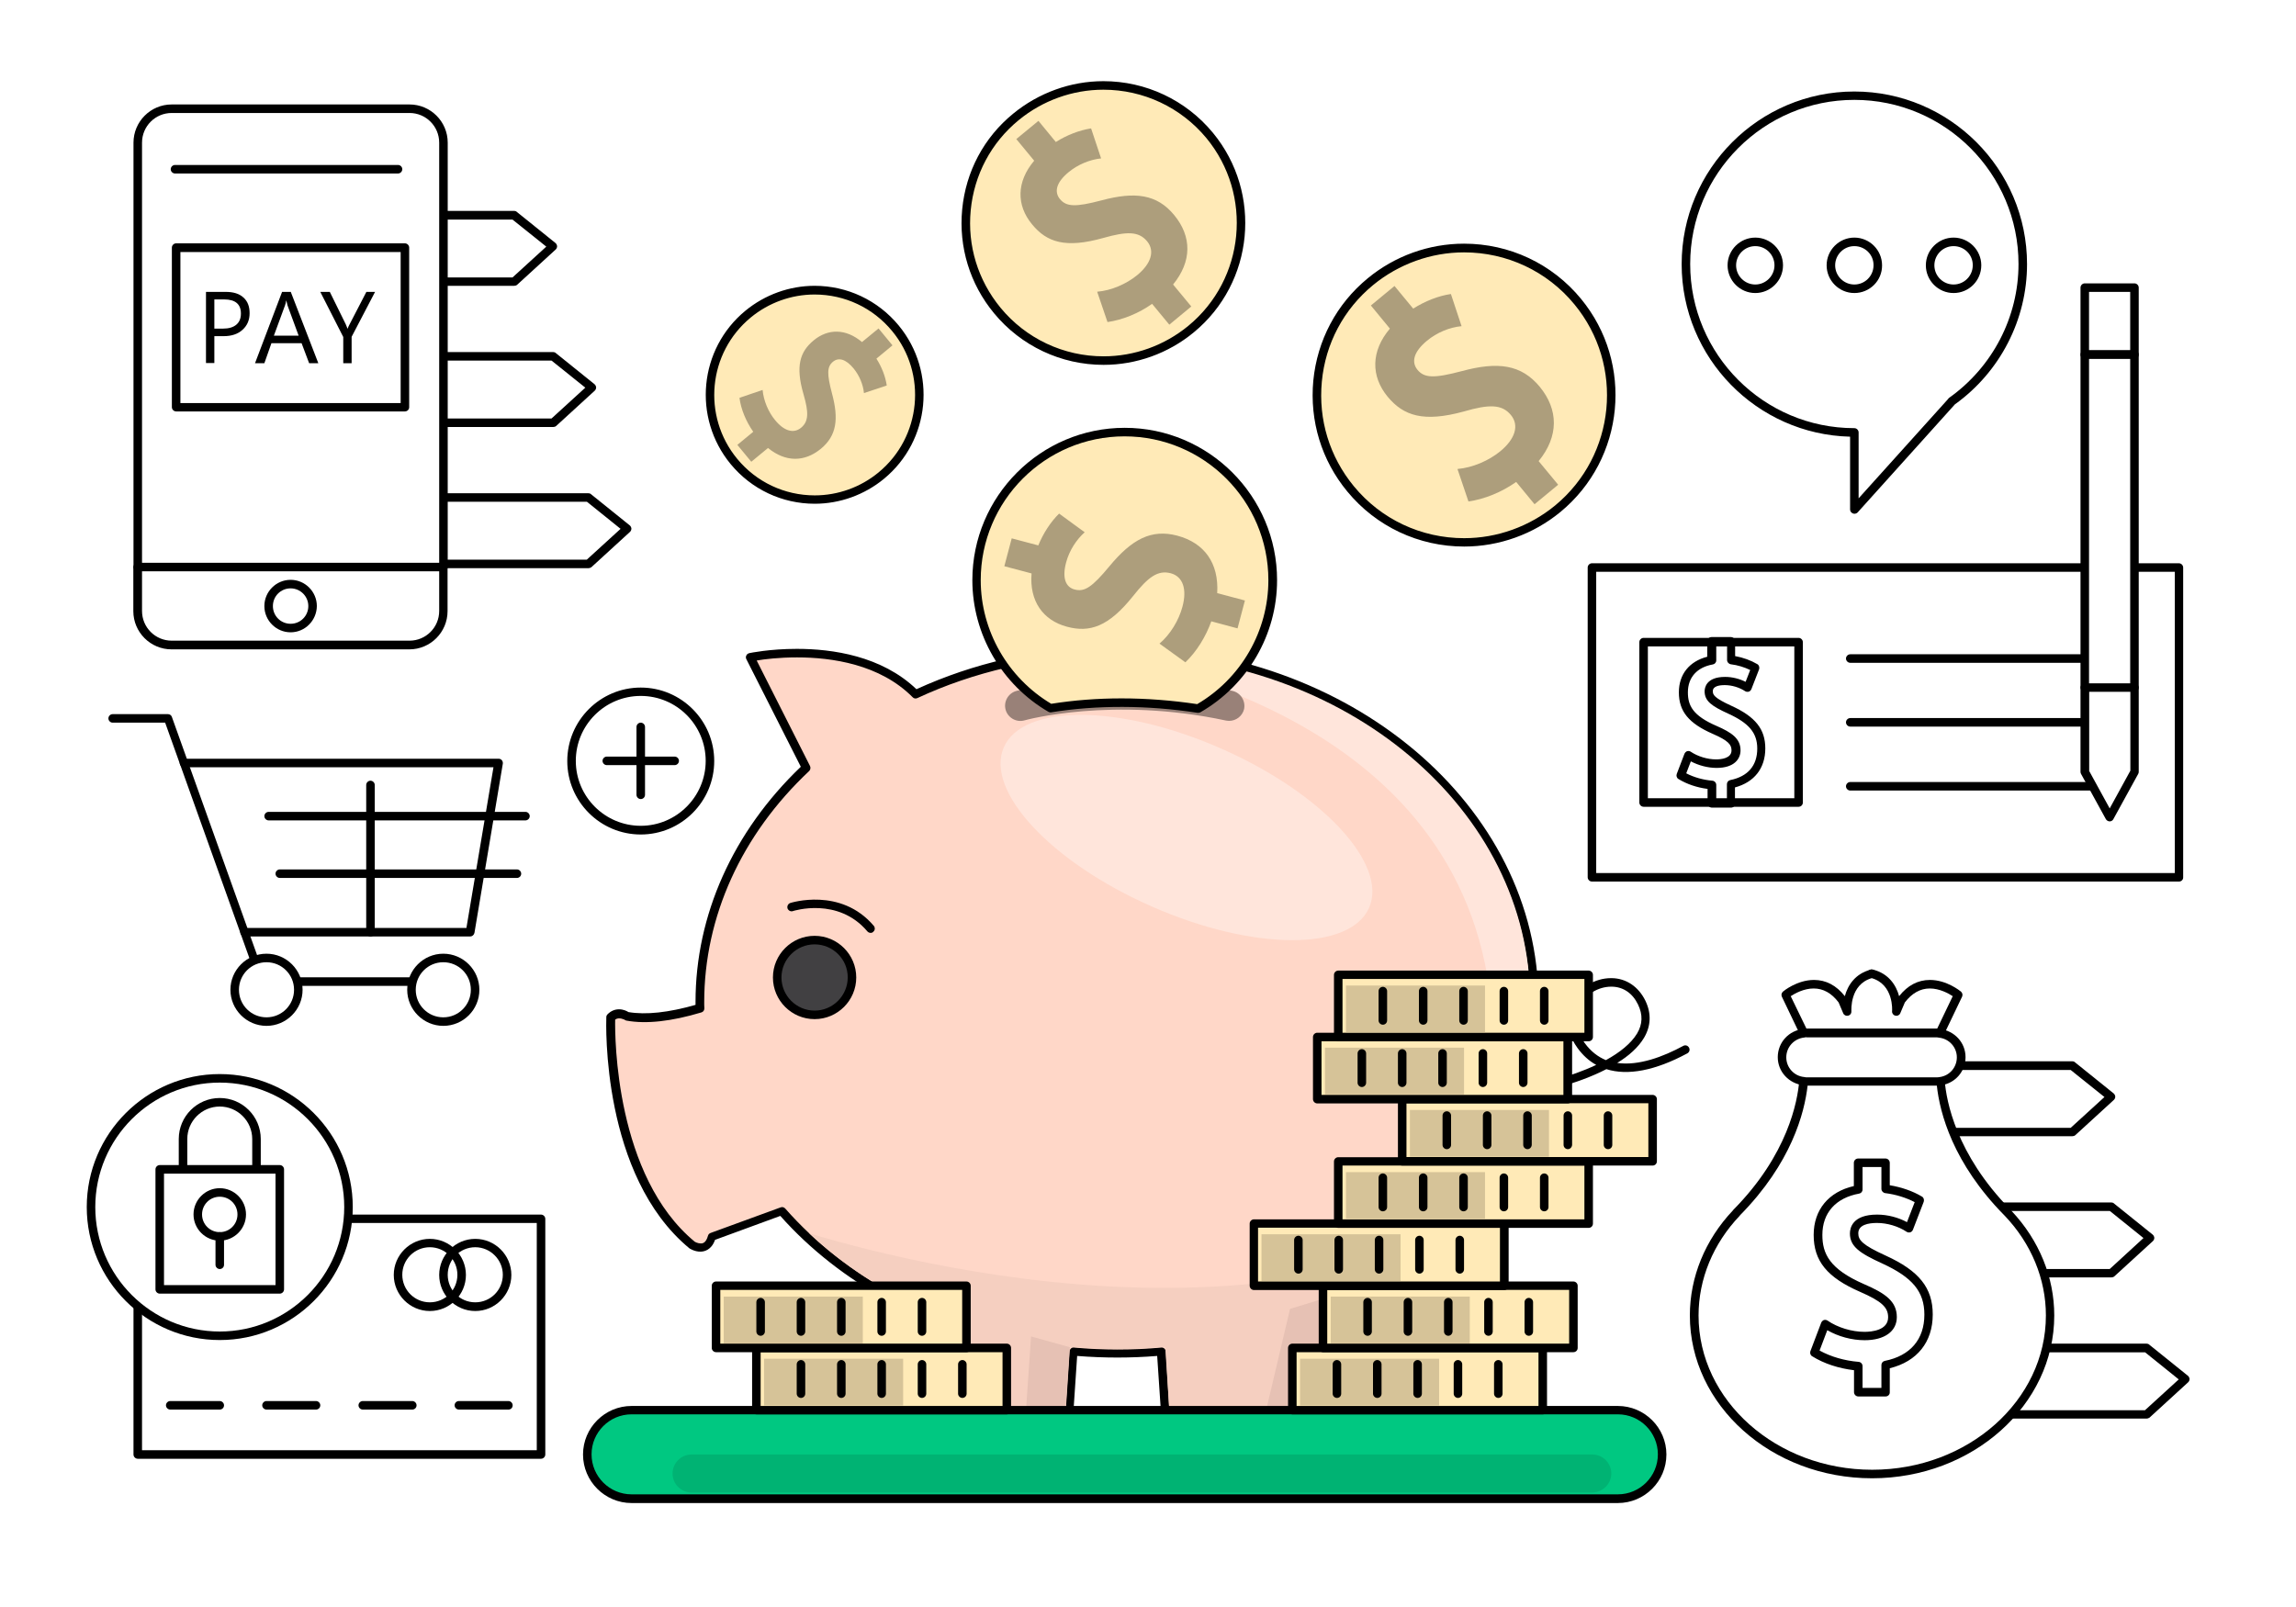 <?xml version="1.0" encoding="utf-8"?>
<!-- Generator: Adobe Illustrator 16.0.0, SVG Export Plug-In . SVG Version: 6.00 Build 0)  -->
<!DOCTYPE svg PUBLIC "-//W3C//DTD SVG 1.1//EN" "http://www.w3.org/Graphics/SVG/1.1/DTD/svg11.dtd">
<svg version="1.1" id="Layer_1" xmlns="http://www.w3.org/2000/svg" xmlns:xlink="http://www.w3.org/1999/xlink" x="0px" y="0px"
	 width="1400px" height="980px" viewBox="0 0 1400 980" enable-background="new 0 0 1400 980" xml:space="preserve">
<g>
	<g>
		<g>
			<rect fill="#FFFFFF" width="1400" height="980"/>
		</g>
	</g>
	<g>
		<g>
			<path fill="#FFD7C8" d="M681.1,396.7c-3.1,0-6.1,0.2-9.2,0.2c-41.1,1.2-79.8,10.6-113.7,26.4c-35.9-36.2-100.8-22.6-100.8-22.6
				l34.1,67.4c-40.3,37.9-64.8,88-64.8,142.9c0,1.2,0,2.5,0.1,3.7c-15.5,4.6-31.4,7.3-44.5,4.9c0,0-5.2-3.9-10,0.7
				c0,0-3.7,94.9,49.5,138.8c0,0,9.1,5.8,12.1-5l42.7-15.6c18.5,21.1,41.6,39.1,67.9,53.3l20.6,70.7h62.5h24.3l2.5-38.4
				c8.8,0.8,17.7,1.2,26.7,1.2c9.1,0,18.1-0.4,27-1.2l2.5,38.4H774h23.4l20.7-70.9c35.3-19,64.7-45.2,85.2-76.1
				c20.5-30.9,32.2-66.6,32.2-104.5C935.5,492.7,821.6,396.7,681.1,396.7z"/>
			<path d="M797.4,865.1h-86.8c-1.4,0-2.5-1.1-2.6-2.4l-2.4-35.8c-16.2,1.3-32.3,1.3-48.8,0l-2.4,35.8c-0.1,1.4-1.2,2.4-2.6,2.4
				h-86.8c-1.2,0-2.2-0.8-2.5-1.9l-20.3-69.7c-25.7-13.9-48.1-31.4-66.4-52l-39.8,14.6c-2.2,6.2-6.5,7.2-9,7.2c-3.4,0-6.3-1.8-6.6-2
				c-53.8-44.4-50.8-137.1-50.7-141c0-0.7,0.3-1.3,0.8-1.8c2-2,4.4-3,7-3c2.6,0,4.8,1.1,5.7,1.7c10.6,1.8,24.5,0.3,40.9-4.4
				c0-0.6,0-1.2,0-1.8c0-52.9,22.8-103.8,64.2-143.4l-33.2-65.6c-0.4-0.7-0.4-1.6,0-2.3c0.3-0.7,1-1.2,1.8-1.4
				c0.5-0.1,12.4-2.6,29-2.6c21.7,0,51.7,4.3,72.9,24.6c34.8-15.9,72.9-24.6,113-25.9l2.7-0.1c2.2-0.1,4.4-0.2,6.6-0.2
				c141.7,0,257,97.3,257,216.9c0,37.1-11.3,73.8-32.7,105.9c-20.5,30.8-49.9,57.3-85.2,76.5l-20.3,69.9
				C799.5,864.4,798.5,865.1,797.4,865.1z M713,860h82.4l20.1-69c0.2-0.7,0.6-1.2,1.3-1.6c34.9-18.8,64.1-44.9,84.3-75.3
				c20.8-31.3,31.8-67,31.8-103.1c0-116.7-113-211.7-251.8-211.7c-2.1,0-4.3,0.1-6.4,0.2l-2.7,0.1c-39.5,1.2-78.5,10.2-112.6,26.1
				c-1,0.5-2.2,0.3-2.9-0.5c-19.9-20.1-49.3-24.3-70.5-24.3c-11,0-20,1.1-24.6,1.9l32.5,64.3c0.5,1,0.3,2.3-0.5,3.1
				c-41.3,38.8-64,88.9-64,141c0,1.2,0,2.4,0.1,3.7c0,1.2-0.7,2.2-1.8,2.5c-18.3,5.5-33.7,7.2-45.7,5c-0.4-0.1-0.8-0.2-1.1-0.5l0,0
				c0,0-3.5-1.9-5.8-0.1c-0.2,10.7,0.1,95.5,48.6,135.5c0,0,0,0,0,0c0,0,1.8,1,3.6,1c0.9,0,3.1,0,4.4-4.7c0.2-0.8,0.8-1.4,1.6-1.7
				l42.7-15.6c1-0.4,2.1-0.1,2.8,0.7c18.4,20.9,41,38.7,67.1,52.7c0.6,0.3,1.1,0.9,1.3,1.6l20.1,68.9h82.4l2.4-36
				c0-0.7,0.4-1.3,0.9-1.8c0.5-0.5,1.2-0.7,1.9-0.6c18.1,1.6,35.6,1.6,53.2,0c0.7-0.1,1.4,0.2,1.9,0.6c0.5,0.5,0.9,1.1,0.9,1.8
				L713,860z"/>
		</g>
		<g>
			<path fill="#FFE5DB" d="M681.9,399c-3,0-6,0.2-9.1,0.2c103.9,21.2,279.9,90.3,228.4,314.6c20.3-30.5,31.8-65.7,31.8-103.2
				C933.1,493.7,820.7,399,681.9,399z"/>
		</g>
		<g>
			<path fill="#414042" d="M519.5,596.1c0,12.6-10.2,22.8-22.8,22.8c-12.6,0-22.8-10.2-22.8-22.8s10.2-22.8,22.8-22.8
				C509.3,573.3,519.5,583.5,519.5,596.1z"/>
			<path d="M496.7,621.5c-14,0-25.4-11.4-25.4-25.4c0-14,11.4-25.4,25.4-25.4s25.4,11.4,25.4,25.4
				C522.1,610.1,510.7,621.5,496.7,621.5z M496.7,575.9c-11.1,0-20.2,9.1-20.2,20.2c0,11.1,9.1,20.2,20.2,20.2s20.2-9.1,20.2-20.2
				C517,585,507.9,575.9,496.7,575.9z"/>
		</g>
		<g>
			<path d="M530.9,568.9c-0.7,0-1.5-0.3-2-0.9c-17.9-21.2-45.1-12.5-45.4-12.4c-1.3,0.5-2.8-0.3-3.3-1.6c-0.4-1.4,0.3-2.8,1.6-3.3
				c0.3-0.1,30.8-9.9,51,13.9c0.9,1.1,0.8,2.7-0.3,3.6C532.1,568.7,531.5,568.9,530.9,568.9z"/>
		</g>
		<g>
			<path d="M928.2,667.1c-1.4,0-2.5-1.1-2.6-2.4c-0.1-1.4,1-2.6,2.4-2.7c10.7-0.6,29.5-5.1,45.3-12.6c-4.4-2.4-8.2-5.9-11.4-10.3
				c-9.2-12.8-6.1-23.1-3.4-28.2c4.5-8.6,14-14.4,23.8-14.4c0.1,0,0.3,0,0.4,0c8.9,0.1,16.4,5.2,20.6,13.8
				c3.7,7.7,3.4,15.3-0.8,22.5c-3.5,5.9-9.3,11.1-16.4,15.4c13.1,1.9,28.1-3.8,40.3-10.4c1.3-0.7,2.8-0.2,3.5,1.1
				c0.7,1.3,0.2,2.8-1.1,3.5c-19.5,10.5-36.3,13.7-49.3,9.6c-18.2,9.4-40.9,14.5-51.2,15.1C928.3,667.1,928.3,667.1,928.2,667.1z
				 M982.4,601.7c-7.8,0-15.6,4.7-19.2,11.6c-3.6,6.9-2.5,15,3.1,22.8c3.7,5.1,8.1,8.4,12.9,10.4c8.4-4.6,15.3-10.1,19-16.2
				c3.4-5.7,3.6-11.5,0.6-17.7c-3.3-6.9-9-10.8-16-10.9C982.6,601.7,982.5,601.7,982.4,601.7z"/>
		</g>
		<g>
			<path fill="#FFE5DB" d="M834.8,553.6c-11.7,26.6-71,26.3-132.5-0.8c-61.5-27-101.9-70.5-90.2-97.1c11.7-26.6,71-26.3,132.5,0.8
				C806.1,483.5,846.5,527,834.8,553.6z"/>
		</g>
		<g>
			<path fill="#F5CFC0" d="M713,860l-2.5-38.7l-2.6,0.2c-8.9,0.8-17.9,1.2-26.7,1.2c-8.6,0-17.5-0.4-26.5-1.2l-2.6-0.2l-2.5,38.7
				h-82.4L546.7,790l-1-0.5c-19.4-10.4-37-23-52.3-37.4c35.8,10.8,121.9,33.3,216.4,33.3c53.2,0,101.8-7,144.7-20.9
				c-11.6,9.3-24.3,17.6-37.7,24.9l-1,0.5L795.4,860H713z"/>
		</g>
		<g>
			<polygon fill="#E6C1B4" points="625.6,860.1 649.9,860.1 652.4,821.6 628.7,815 			"/>
		</g>
		<g>
			<polygon fill="#E6C1B4" points="772,860.1 795.4,860.1 816,789.2 786.6,798.2 			"/>
		</g>
	</g>
	<g>
		<g>
			<path fill="#998178" d="M749.5,439.6c-0.7,0-1.3-0.1-2-0.2c-69.1-14.8-122.3-0.3-122.8-0.1c-4.9,1.4-10.1-1.5-11.5-6.4
				c-1.4-4.9,1.5-10.1,6.4-11.5c2.3-0.7,57.9-16,131.8-0.1c5,1.1,8.2,6,7.2,11.1C757.6,436.6,753.8,439.6,749.5,439.6z"/>
		</g>
	</g>
	<g>
		<path fill="#FFEAB7" d="M776.1,353.8c0-49.9-40.4-90.3-90.3-90.3c-49.9,0-90.3,40.4-90.3,90.3c0,33.4,18.2,62.4,45.1,78.1
			c20.7-3.3,52-5.6,90,0.3C757.7,416.5,776.1,387.3,776.1,353.8z"/>
		<path d="M730.6,434.7c-0.1,0-0.3,0-0.4,0c-30.4-4.7-61.4-4.8-89.2-0.3c-0.6,0.1-1.2,0-1.7-0.3c-28.6-16.6-46.4-47.4-46.4-80.3
			c0-51.2,41.7-92.9,92.9-92.9c51.2,0,92.9,41.7,92.9,92.9c0,33.2-17.9,64-46.8,80.6C731.5,434.6,731,434.7,730.6,434.7z
			 M683.9,425.9c15.2,0,30.7,1.2,46.1,3.5c26.8-15.7,43.4-44.6,43.4-75.6c0-48.4-39.3-87.7-87.7-87.7c-48.4,0-87.7,39.3-87.7,87.7
			c0,30.8,16.5,59.6,43,75.4C654.8,427,669.2,425.9,683.9,425.9z"/>
	</g>
	<g>
		<path fill="#FFEAB7" d="M962,183.9c31.5,38.2,26.1,94.8-12.2,126.3c-38.2,31.5-94.8,26.1-126.3-12.2
			c-31.5-38.2-26.1-94.8,12.2-126.3C873.9,140.2,930.4,145.7,962,183.9z"/>
		<path d="M892.8,333.3c-27.7,0-53.7-12.2-71.3-33.6c-15.7-19-23-43-20.7-67.6c2.4-24.5,14.1-46.7,33.2-62.4
			c16.5-13.6,37.3-21.1,58.7-21.1c27.7,0,53.7,12.2,71.3,33.6c32.4,39.3,26.8,97.6-12.5,130C935,325.8,914.1,333.3,892.8,333.3z
			 M892.7,153.9c-20.1,0-39.8,7.1-55.4,19.9c-18,14.8-29.1,35.7-31.3,58.9c-2.2,23.2,4.7,45.8,19.5,63.8
			c16.6,20.2,41.1,31.7,67.3,31.7c20.1,0,39.8-7.1,55.4-19.9c37.1-30.6,42.4-85.6,11.8-122.7C943.4,165.4,918.8,153.9,892.7,153.9z"
			/>
	</g>
	<g>
		<g>
			<path fill="#AD9E7C" d="M846.1,241.9c-10.2-12.4-10.3-27.7,1.4-41.5l-11.6-14.1l14.4-11.9l11.4,13.8c7.3-4.6,15.4-7.8,23-8.9
				l6.5,19.6c-7.3,0.7-15.1,3.9-21.1,8.9c-8.2,6.8-9.6,13-5.8,17.7c4.2,5.1,10.1,5.3,27.1,0.8c21.9-5.9,36.2-4.1,47.5,9.6
				c11.4,13.9,11.7,30.1-0.7,45.3l11.9,14.4l-14.4,11.9l-11.2-13.6c-8.8,6.2-19.2,10.5-29.1,11.9l-6.7-19.8c9.2-0.8,19-5,26.1-10.8
				c9.1-7.5,11.7-15.8,6.5-22.1c-5.5-6.7-13.4-6.6-28.6-2.2C868,257.7,855.8,253.6,846.1,241.9z"/>
		</g>
	</g>
	<g>
		<path fill="#FFEAB7" d="M737.6,82.6c29.5,35.7,24.4,88.6-11.4,118.1c-35.8,29.5-88.6,24.4-118.1-11.4
			c-29.5-35.7-24.4-88.6,11.4-118.1C655.2,41.8,708.1,46.9,737.6,82.6z"/>
		<path d="M672.9,222.5c-25.9,0-50.3-11.5-66.8-31.5c-14.7-17.8-21.6-40.3-19.4-63.3c2.2-23,13.2-43.8,31.1-58.4
			c15.5-12.7,35-19.8,55-19.8c25.9,0,50.3,11.5,66.8,31.5c30.3,36.8,25.1,91.4-11.7,121.7C712.4,215.5,692.9,222.5,672.9,222.5z
			 M672.8,54.7c-18.8,0-37.1,6.6-51.7,18.6c-16.8,13.8-27.1,33.3-29.2,54.9c-2.1,21.6,4.4,42.7,18.2,59.5
			c15.5,18.8,38.4,29.6,62.8,29.6c18.8,0,37.1-6.6,51.7-18.6c34.6-28.5,39.5-79.9,11-114.5C720.1,65.5,697.2,54.7,672.8,54.7z"/>
	</g>
	<g>
		<g>
			<path fill="#AD9E7C" d="M629.3,136.8c-9.6-11.6-9.6-25.9,1.3-38.8l-10.9-13.2l13.5-11.1l10.6,12.9c6.8-4.3,14.4-7.2,21.5-8.3
				l6.1,18.3c-6.8,0.7-14.1,3.7-19.7,8.3c-7.7,6.3-9,12.1-5.4,16.5c3.9,4.7,9.4,5,25.3,0.8c20.5-5.5,33.9-3.8,44.4,9
				c10.7,13,10.9,28.1-0.7,42.3l11.1,13.4L713,198l-10.5-12.7c-8.2,5.8-18,9.8-27.2,11.1l-6.3-18.5c8.6-0.7,17.8-4.7,24.4-10.1
				c8.5-7,10.9-14.7,6.1-20.6c-5.2-6.3-12.5-6.1-26.7-2.1C649.7,151.6,638.3,147.8,629.3,136.8z"/>
		</g>
	</g>
	<g>
		<g>
			<path fill="#AD9E7C" d="M650.6,382.2c-14.6-3.9-23-15.6-21.6-32.5l-16.6-4.4l4.5-17l16.2,4.3c3.1-7.5,7.5-14.3,12.7-19.4
				l15.6,11.4c-5.1,4.5-9.4,11.2-11.3,18.3c-2.6,9.6-0.3,15.2,5.2,16.6c6,1.6,10.6-1.4,21.2-14.2c13.6-16.4,25.5-22.9,41.5-18.6
				c16.3,4.4,25.3,16.6,24.2,35l16.9,4.5l-4.5,17l-16-4.3c-3.4,9.5-9,18.5-15.8,25L707,392.5c6.6-5.6,11.8-14.2,14-22.5
				c2.9-10.7,0.3-18.4-7.1-20.4c-7.9-2.1-13.8,2.3-23,13.9C675.9,382.3,664.4,385.9,650.6,382.2z"/>
		</g>
	</g>
	<g>
		<g>
			<path fill="#FFEAB7" d="M537.3,290c-27.2,22.4-67.4,18.5-89.8-8.6c-22.4-27.2-18.5-67.4,8.7-89.8c27.2-22.4,67.4-18.6,89.8,8.7
				C568.4,227.4,564.5,267.6,537.3,290z"/>
			<path d="M496.8,307.2c-19.9,0-38.6-8.8-51.3-24.2c-23.3-28.3-19.3-70.2,9-93.5c11.9-9.8,26.9-15.2,42.2-15.2
				c19.9,0,38.6,8.8,51.3,24.2c23.3,28.3,19.3,70.2-9,93.5C527.1,301.8,512.1,307.2,496.8,307.2z M496.7,179.6c-14.2,0-28,5-38.9,14
				c-26.1,21.5-29.8,60.1-8.3,86.2c11.7,14.2,28.9,22.3,47.3,22.3c14.2,0,28-5,38.9-14c26.1-21.5,29.8-60.2,8.3-86.2
				C532.3,187.7,515.1,179.6,496.7,179.6z"/>
		</g>
		<g>
			<g>
				<path fill="#AD9E7C" d="M496.1,207.6c8.8-7.3,19.7-7.3,29.5,1l10.1-8.3l8.5,10.3l-9.8,8.1c3.3,5.2,5.5,10.9,6.3,16.4l-13.9,4.6
					c-0.5-5.2-2.8-10.7-6.3-15c-4.8-5.8-9.2-6.9-12.6-4.1c-3.6,3-3.8,7.2-0.6,19.3c4.2,15.6,2.9,25.8-6.8,33.8
					c-9.9,8.1-21.4,8.3-32.2-0.5l-10.2,8.4l-8.5-10.3l9.7-8c-4.4-6.3-7.5-13.7-8.4-20.7l14.1-4.8c0.6,6.5,3.5,13.5,7.7,18.5
					c5.3,6.5,11.2,8.3,15.7,4.6c4.8-3.9,4.7-9.5,1.6-20.3C484.9,223.2,487.8,214.5,496.1,207.6z"/>
			</g>
		</g>
	</g>
	<g>
		<path fill="#00C881" d="M1013.5,887c0,14.9-12.1,27-27,27H385.1c-14.9,0-27-12.1-27-27l0,0c0-14.9,12.1-27,27-27h601.4
			C1001.4,860,1013.5,872.1,1013.5,887L1013.5,887z"/>
		<path d="M986.5,916.6H385.1c-16.3,0-29.6-13.3-29.6-29.6s13.3-29.6,29.6-29.6h601.4c16.3,0,29.6,13.3,29.6,29.6
			S1002.8,916.6,986.5,916.6z M385.1,862.5c-13.5,0-24.4,11-24.4,24.4c0,13.5,11,24.4,24.4,24.4h601.4c13.5,0,24.4-11,24.4-24.4
			c0-13.5-11-24.4-24.4-24.4H385.1z"/>
	</g>
	<g>
		<g>
			<rect x="788" y="822" fill="#FFEAB7" width="152.7" height="37.9"/>
			<path d="M940.8,862.5H788c-1.4,0-2.6-1.2-2.6-2.6V822c0-1.4,1.2-2.6,2.6-2.6h152.7c1.4,0,2.6,1.2,2.6,2.6V860
				C943.4,861.4,942.2,862.5,940.8,862.5z M790.6,857.4h147.5v-32.8H790.6V857.4z"/>
		</g>
		<g>
			<path d="M889,852.5c-1.4,0-2.6-1.2-2.6-2.6V832c0-1.4,1.2-2.6,2.6-2.6c1.4,0,2.6,1.2,2.6,2.6v17.9
				C891.6,851.4,890.4,852.5,889,852.5z"/>
		</g>
		<g>
			<path d="M913.6,852.5c-1.4,0-2.6-1.2-2.6-2.6V832c0-1.4,1.2-2.6,2.6-2.6s2.6,1.2,2.6,2.6v17.9C916.2,851.4,915,852.5,913.6,852.5
				z"/>
		</g>
		<g>
			<rect x="792.7" y="828.6" fill="#D6C398" width="84.8" height="28.5"/>
		</g>
		<g>
			<path d="M815.2,852.5c-1.4,0-2.6-1.2-2.6-2.6V832c0-1.4,1.2-2.6,2.6-2.6c1.4,0,2.6,1.2,2.6,2.6v17.9
				C817.8,851.4,816.7,852.5,815.2,852.5z"/>
		</g>
		<g>
			<path d="M839.8,852.5c-1.4,0-2.6-1.2-2.6-2.6V832c0-1.4,1.2-2.6,2.6-2.6c1.4,0,2.6,1.2,2.6,2.6v17.9
				C842.4,851.4,841.2,852.5,839.8,852.5z"/>
		</g>
		<g>
			<path d="M864.4,852.5c-1.4,0-2.6-1.2-2.6-2.6V832c0-1.4,1.2-2.6,2.6-2.6c1.4,0,2.6,1.2,2.6,2.6v17.9
				C867,851.4,865.8,852.5,864.4,852.5z"/>
		</g>
	</g>
	<g>
		<g>
			<rect x="806.7" y="784.1" fill="#FFEAB7" width="152.7" height="37.9"/>
			<path d="M959.4,824.6H806.7c-1.4,0-2.6-1.2-2.6-2.6v-37.9c0-1.4,1.2-2.6,2.6-2.6h152.7c1.4,0,2.6,1.2,2.6,2.6V822
				C962,823.5,960.8,824.6,959.4,824.6z M809.3,819.4h147.5v-32.8H809.3V819.4z"/>
		</g>
		<g>
			<path d="M907.6,814.6c-1.4,0-2.6-1.2-2.6-2.6v-17.9c0-1.4,1.2-2.6,2.6-2.6c1.4,0,2.6,1.2,2.6,2.6V812
				C910.2,813.4,909.1,814.6,907.6,814.6z"/>
		</g>
		<g>
			<path d="M932.2,814.6c-1.4,0-2.6-1.2-2.6-2.6v-17.9c0-1.4,1.2-2.6,2.6-2.6c1.4,0,2.6,1.2,2.6,2.6V812
				C934.8,813.4,933.7,814.6,932.2,814.6z"/>
		</g>
		<g>
			<rect x="811.4" y="790.7" fill="#D6C398" width="84.8" height="28.5"/>
		</g>
		<g>
			<path d="M833.9,814.6c-1.4,0-2.6-1.2-2.6-2.6v-17.9c0-1.4,1.2-2.6,2.6-2.6s2.6,1.2,2.6,2.6V812
				C836.5,813.4,835.3,814.6,833.9,814.6z"/>
		</g>
		<g>
			<path d="M858.5,814.6c-1.4,0-2.6-1.2-2.6-2.6v-17.9c0-1.4,1.2-2.6,2.6-2.6c1.4,0,2.6,1.2,2.6,2.6V812
				C861.1,813.4,859.9,814.6,858.5,814.6z"/>
		</g>
		<g>
			<path d="M883.1,814.6c-1.4,0-2.6-1.2-2.6-2.6v-17.9c0-1.4,1.2-2.6,2.6-2.6s2.6,1.2,2.6,2.6V812
				C885.6,813.4,884.5,814.6,883.1,814.6z"/>
		</g>
	</g>
	<g>
		<g>
			<rect x="461.2" y="822" fill="#FFEAB7" width="152.7" height="37.9"/>
			<path d="M613.9,862.5H461.2c-1.4,0-2.6-1.2-2.6-2.6V822c0-1.4,1.2-2.6,2.6-2.6h152.7c1.4,0,2.6,1.2,2.6,2.6V860
				C616.5,861.4,615.4,862.5,613.9,862.5z M463.8,857.4h147.5v-32.8H463.8V857.4z"/>
		</g>
		<g>
			<path d="M562.2,852.5c-1.4,0-2.6-1.2-2.6-2.6V832c0-1.4,1.2-2.6,2.6-2.6s2.6,1.2,2.6,2.6v17.9
				C564.8,851.4,563.6,852.5,562.2,852.5z"/>
		</g>
		<g>
			<path d="M586.8,852.5c-1.4,0-2.6-1.2-2.6-2.6V832c0-1.4,1.2-2.6,2.6-2.6s2.6,1.2,2.6,2.6v17.9
				C589.4,851.4,588.2,852.5,586.8,852.5z"/>
		</g>
		<g>
			<rect x="465.9" y="828.6" fill="#D6C398" width="84.8" height="28.5"/>
		</g>
		<g>
			<path d="M488.4,852.5c-1.4,0-2.6-1.2-2.6-2.6V832c0-1.4,1.2-2.6,2.6-2.6s2.6,1.2,2.6,2.6v17.9C491,851.4,489.8,852.5,488.4,852.5
				z"/>
		</g>
		<g>
			<path d="M513,852.5c-1.4,0-2.6-1.2-2.6-2.6V832c0-1.4,1.2-2.6,2.6-2.6s2.6,1.2,2.6,2.6v17.9C515.6,851.4,514.4,852.5,513,852.5z"
				/>
		</g>
		<g>
			<path d="M537.6,852.5c-1.4,0-2.6-1.2-2.6-2.6V832c0-1.4,1.2-2.6,2.6-2.6c1.4,0,2.6,1.2,2.6,2.6v17.9
				C540.2,851.4,539,852.5,537.6,852.5z"/>
		</g>
	</g>
	<g>
		<g>
			<rect x="436.6" y="784.1" fill="#FFEAB7" width="152.7" height="37.9"/>
			<path d="M589.4,824.6H436.6c-1.4,0-2.6-1.2-2.6-2.6v-37.9c0-1.4,1.2-2.6,2.6-2.6h152.7c1.4,0,2.6,1.2,2.6,2.6V822
				C591.9,823.5,590.8,824.6,589.4,824.6z M439.2,819.4h147.5v-32.8H439.2V819.4z"/>
		</g>
		<g>
			<path d="M537.6,814.6c-1.4,0-2.6-1.2-2.6-2.6v-17.9c0-1.4,1.2-2.6,2.6-2.6c1.4,0,2.6,1.2,2.6,2.6V812
				C540.2,813.4,539,814.6,537.6,814.6z"/>
		</g>
		<g>
			<path d="M562.2,814.6c-1.4,0-2.6-1.2-2.6-2.6v-17.9c0-1.4,1.2-2.6,2.6-2.6s2.6,1.2,2.6,2.6V812
				C564.8,813.4,563.6,814.6,562.2,814.6z"/>
		</g>
		<g>
			<rect x="441.3" y="790.7" fill="#D6C398" width="84.8" height="28.5"/>
		</g>
		<g>
			<path d="M463.8,814.6c-1.4,0-2.6-1.2-2.6-2.6v-17.9c0-1.4,1.2-2.6,2.6-2.6c1.4,0,2.6,1.2,2.6,2.6V812
				C466.4,813.4,465.2,814.6,463.8,814.6z"/>
		</g>
		<g>
			<path d="M488.4,814.6c-1.4,0-2.6-1.2-2.6-2.6v-17.9c0-1.4,1.2-2.6,2.6-2.6s2.6,1.2,2.6,2.6V812
				C491,813.4,489.8,814.6,488.4,814.6z"/>
		</g>
		<g>
			<path d="M513,814.6c-1.4,0-2.6-1.2-2.6-2.6v-17.9c0-1.4,1.2-2.6,2.6-2.6s2.6,1.2,2.6,2.6V812C515.6,813.4,514.4,814.6,513,814.6z
				"/>
		</g>
	</g>
	<g>
		<g>
			<rect x="764.6" y="746.2" fill="#FFEAB7" width="152.7" height="37.9"/>
			<path d="M917.3,786.7H764.6c-1.4,0-2.6-1.2-2.6-2.6v-37.9c0-1.4,1.2-2.6,2.6-2.6h152.7c1.4,0,2.6,1.2,2.6,2.6v37.9
				C919.9,785.5,918.7,786.7,917.3,786.7z M767.1,781.5h147.5v-32.8H767.1V781.5z"/>
		</g>
		<g>
			<path d="M865.5,776.7c-1.4,0-2.6-1.2-2.6-2.6v-17.9c0-1.4,1.2-2.6,2.6-2.6s2.6,1.2,2.6,2.6v17.9
				C868.1,775.5,866.9,776.7,865.5,776.7z"/>
		</g>
		<g>
			<path d="M890.1,776.7c-1.4,0-2.6-1.2-2.6-2.6v-17.9c0-1.4,1.2-2.6,2.6-2.6s2.6,1.2,2.6,2.6v17.9
				C892.7,775.5,891.5,776.7,890.1,776.7z"/>
		</g>
		<g>
			<rect x="769.2" y="752.7" fill="#D6C398" width="84.8" height="28.5"/>
		</g>
		<g>
			<path d="M791.7,776.7c-1.4,0-2.6-1.2-2.6-2.6v-17.9c0-1.4,1.2-2.6,2.6-2.6s2.6,1.2,2.6,2.6v17.9
				C794.3,775.5,793.2,776.7,791.7,776.7z"/>
		</g>
		<g>
			<path d="M816.3,776.7c-1.4,0-2.6-1.2-2.6-2.6v-17.9c0-1.4,1.2-2.6,2.6-2.6c1.4,0,2.6,1.2,2.6,2.6v17.9
				C818.9,775.5,817.8,776.7,816.3,776.7z"/>
		</g>
		<g>
			<path d="M840.9,776.7c-1.4,0-2.6-1.2-2.6-2.6v-17.9c0-1.4,1.2-2.6,2.6-2.6s2.6,1.2,2.6,2.6v17.9
				C843.5,775.5,842.3,776.7,840.9,776.7z"/>
		</g>
	</g>
	<g>
		<g>
			<rect x="816" y="708.2" fill="#FFEAB7" width="152.7" height="37.9"/>
			<path d="M968.7,748.8H816c-1.4,0-2.6-1.2-2.6-2.6v-37.9c0-1.4,1.2-2.6,2.6-2.6h152.7c1.4,0,2.6,1.2,2.6,2.6v37.9
				C971.3,747.6,970.2,748.8,968.7,748.8z M818.6,743.6h147.5v-32.8H818.6V743.6z"/>
		</g>
		<g>
			<path d="M917,738.7c-1.4,0-2.6-1.2-2.6-2.6v-17.9c0-1.4,1.2-2.6,2.6-2.6c1.4,0,2.6,1.2,2.6,2.6v17.9
				C919.6,737.6,918.4,738.7,917,738.7z"/>
		</g>
		<g>
			<path d="M941.6,738.7c-1.4,0-2.6-1.2-2.6-2.6v-17.9c0-1.4,1.2-2.6,2.6-2.6c1.4,0,2.6,1.2,2.6,2.6v17.9
				C944.2,737.6,943,738.7,941.6,738.7z"/>
		</g>
		<g>
			<rect x="820.7" y="714.8" fill="#D6C398" width="84.8" height="28.5"/>
		</g>
		<g>
			<path d="M843.2,738.7c-1.4,0-2.6-1.2-2.6-2.6v-17.9c0-1.4,1.2-2.6,2.6-2.6c1.4,0,2.6,1.2,2.6,2.6v17.9
				C845.8,737.6,844.6,738.7,843.2,738.7z"/>
		</g>
		<g>
			<path d="M867.8,738.7c-1.4,0-2.6-1.2-2.6-2.6v-17.9c0-1.4,1.2-2.6,2.6-2.6s2.6,1.2,2.6,2.6v17.9
				C870.4,737.6,869.2,738.7,867.8,738.7z"/>
		</g>
		<g>
			<path d="M892.4,738.7c-1.4,0-2.6-1.2-2.6-2.6v-17.9c0-1.4,1.2-2.6,2.6-2.6c1.4,0,2.6,1.2,2.6,2.6v17.9
				C895,737.6,893.8,738.7,892.4,738.7z"/>
		</g>
	</g>
	<g>
		<g>
			<rect x="855" y="670.3" fill="#FFEAB7" width="152.7" height="37.9"/>
			<path d="M1007.7,710.8H855c-1.4,0-2.6-1.2-2.6-2.6v-37.9c0-1.4,1.2-2.6,2.6-2.6h152.7c1.4,0,2.6,1.2,2.6,2.6v37.9
				C1010.3,709.7,1009.1,710.8,1007.7,710.8z M857.6,705.6h147.5v-32.8H857.6V705.6z"/>
		</g>
		<g>
			<path d="M956,700.8c-1.4,0-2.6-1.2-2.6-2.6v-17.9c0-1.4,1.2-2.6,2.6-2.6s2.6,1.2,2.6,2.6v17.9C958.5,699.6,957.4,700.8,956,700.8
				z"/>
		</g>
		<g>
			<path d="M980.5,700.8c-1.4,0-2.6-1.2-2.6-2.6v-17.9c0-1.4,1.2-2.6,2.6-2.6s2.6,1.2,2.6,2.6v17.9
				C983.1,699.6,982,700.8,980.5,700.8z"/>
		</g>
		<g>
			<rect x="859.7" y="676.9" fill="#D6C398" width="84.8" height="28.5"/>
		</g>
		<g>
			<path d="M882.2,700.8c-1.4,0-2.6-1.2-2.6-2.6v-17.9c0-1.4,1.2-2.6,2.6-2.6c1.4,0,2.6,1.2,2.6,2.6v17.9
				C884.8,699.6,883.6,700.8,882.2,700.8z"/>
		</g>
		<g>
			<path d="M906.8,700.8c-1.4,0-2.6-1.2-2.6-2.6v-17.9c0-1.4,1.2-2.6,2.6-2.6c1.4,0,2.6,1.2,2.6,2.6v17.9
				C909.4,699.6,908.2,700.8,906.8,700.8z"/>
		</g>
		<g>
			<path d="M931.4,700.8c-1.4,0-2.6-1.2-2.6-2.6v-17.9c0-1.4,1.2-2.6,2.6-2.6c1.4,0,2.6,1.2,2.6,2.6v17.9
				C933.9,699.6,932.8,700.8,931.4,700.8z"/>
		</g>
	</g>
	<g>
		<g>
			<rect x="803.2" y="632.4" fill="#FFEAB7" width="152.7" height="37.9"/>
			<path d="M956,672.9H803.2c-1.4,0-2.6-1.2-2.6-2.6v-37.9c0-1.4,1.2-2.6,2.6-2.6H956c1.4,0,2.6,1.2,2.6,2.6v37.9
				C958.5,671.7,957.4,672.9,956,672.9z M805.8,667.7h147.5V635H805.8V667.7z"/>
		</g>
		<g>
			<path d="M904.2,662.9c-1.4,0-2.6-1.2-2.6-2.6v-17.9c0-1.4,1.2-2.6,2.6-2.6s2.6,1.2,2.6,2.6v17.9
				C906.8,661.7,905.6,662.9,904.2,662.9z"/>
		</g>
		<g>
			<path d="M928.8,662.9c-1.4,0-2.6-1.2-2.6-2.6v-17.9c0-1.4,1.2-2.6,2.6-2.6c1.4,0,2.6,1.2,2.6,2.6v17.9
				C931.4,661.7,930.2,662.9,928.8,662.9z"/>
		</g>
		<g>
			<rect x="807.9" y="638.9" fill="#D6C398" width="84.8" height="28.5"/>
		</g>
		<g>
			<path d="M830.4,662.9c-1.4,0-2.6-1.2-2.6-2.6v-17.9c0-1.4,1.2-2.6,2.6-2.6c1.4,0,2.6,1.2,2.6,2.6v17.9
				C833,661.7,831.8,662.9,830.4,662.9z"/>
		</g>
		<g>
			<path d="M855,662.9c-1.4,0-2.6-1.2-2.6-2.6v-17.9c0-1.4,1.2-2.6,2.6-2.6s2.6,1.2,2.6,2.6v17.9C857.6,661.7,856.4,662.9,855,662.9
				z"/>
		</g>
		<g>
			<path d="M879.6,662.9c-1.4,0-2.6-1.2-2.6-2.6v-17.9c0-1.4,1.2-2.6,2.6-2.6c1.4,0,2.6,1.2,2.6,2.6v17.9
				C882.2,661.7,881,662.9,879.6,662.9z"/>
		</g>
	</g>
	<g>
		<g>
			<rect x="816" y="594.4" fill="#FFEAB7" width="152.7" height="37.9"/>
			<path d="M968.7,635H816c-1.4,0-2.6-1.2-2.6-2.6v-37.9c0-1.4,1.2-2.6,2.6-2.6h152.7c1.4,0,2.6,1.2,2.6,2.6v37.9
				C971.3,633.8,970.2,635,968.7,635z M818.6,629.8h147.5V597H818.6V629.8z"/>
		</g>
		<g>
			<path d="M917,624.9c-1.4,0-2.6-1.2-2.6-2.6v-17.9c0-1.4,1.2-2.6,2.6-2.6c1.4,0,2.6,1.2,2.6,2.6v17.9
				C919.6,623.8,918.4,624.9,917,624.9z"/>
		</g>
		<g>
			<path d="M941.6,624.9c-1.4,0-2.6-1.2-2.6-2.6v-17.9c0-1.4,1.2-2.6,2.6-2.6c1.4,0,2.6,1.2,2.6,2.6v17.9
				C944.2,623.8,943,624.9,941.6,624.9z"/>
		</g>
		<g>
			<rect x="820.7" y="601" fill="#D6C398" width="84.8" height="28.5"/>
		</g>
		<g>
			<path d="M843.2,624.9c-1.4,0-2.6-1.2-2.6-2.6v-17.9c0-1.4,1.2-2.6,2.6-2.6c1.4,0,2.6,1.2,2.6,2.6v17.9
				C845.8,623.8,844.6,624.9,843.2,624.9z"/>
		</g>
		<g>
			<path d="M867.8,624.9c-1.4,0-2.6-1.2-2.6-2.6v-17.9c0-1.4,1.2-2.6,2.6-2.6s2.6,1.2,2.6,2.6v17.9
				C870.4,623.8,869.2,624.9,867.8,624.9z"/>
		</g>
		<g>
			<path d="M892.4,624.9c-1.4,0-2.6-1.2-2.6-2.6v-17.9c0-1.4,1.2-2.6,2.6-2.6c1.4,0,2.6,1.2,2.6,2.6v17.9
				C895,623.8,893.8,624.9,892.4,624.9z"/>
		</g>
	</g>
	<g>
		<path fill="#00B373" d="M982.5,898.6c0-6.4-5.2-11.6-11.6-11.6H421.7c-6.4,0-11.6,5.2-11.6,11.6l0,0c0,6.4,5.2,11.6,11.6,11.6
			h549.2C977.3,910.1,982.5,904.9,982.5,898.6L982.5,898.6z"/>
	</g>
	<g>
		<path d="M1328.7,537.6H970.7c-1.4,0-2.6-1.2-2.6-2.6V346.1c0-1.4,1.2-2.6,2.6-2.6h357.9c1.4,0,2.6,1.2,2.6,2.6V535
			C1331.3,536.4,1330.1,537.6,1328.7,537.6z M973.3,532.4h352.8V348.7H973.3V532.4z"/>
	</g>
	<g>
		<path d="M1096.7,492h-94.5c-1.4,0-2.6-1.2-2.6-2.6v-97.8c0-1.4,1.2-2.6,2.6-2.6h94.5c1.4,0,2.6,1.2,2.6,2.6v97.8
			C1099.3,490.9,1098.1,492,1096.7,492z M1004.8,486.8h89.3v-92.6h-89.3V486.8z"/>
	</g>
	<g>
		<path d="M1287.3,404.2h-159.1c-1.4,0-2.6-1.2-2.6-2.6s1.2-2.6,2.6-2.6h159.1c1.4,0,2.6,1.2,2.6,2.6S1288.7,404.2,1287.3,404.2z"/>
	</g>
	<g>
		<path d="M1287.3,443.1h-159.1c-1.4,0-2.6-1.2-2.6-2.6s1.2-2.6,2.6-2.6h159.1c1.4,0,2.6,1.2,2.6,2.6S1288.7,443.1,1287.3,443.1z"/>
	</g>
	<g>
		<path d="M1287.3,482.1h-159.1c-1.4,0-2.6-1.2-2.6-2.6s1.2-2.6,2.6-2.6h159.1c1.4,0,2.6,1.2,2.6,2.6S1288.7,482.1,1287.3,482.1z"/>
	</g>
	<g>
		<g>
			<rect x="1271.2" y="175.4" fill="#FFFFFF" width="30.3" height="40.9"/>
			<path d="M1301.5,218.9h-30.3c-1.4,0-2.6-1.2-2.6-2.6v-40.9c0-1.4,1.2-2.6,2.6-2.6h30.3c1.4,0,2.6,1.2,2.6,2.6v40.9
				C1304.1,217.7,1303,218.9,1301.5,218.9z M1273.8,213.7h25.1V178h-25.1V213.7z"/>
		</g>
		<g>
			<polygon fill="#FFFFFF" points="1271.2,419.3 1271.2,470.7 1286.4,498.3 1301.5,470.7 1301.5,419.3 			"/>
			<path d="M1286.4,500.9c-0.9,0-1.8-0.5-2.3-1.3l-15.2-27.7c-0.2-0.4-0.3-0.8-0.3-1.2v-51.4c0-1.4,1.2-2.6,2.6-2.6h30.3
				c1.4,0,2.6,1.2,2.6,2.6v51.4c0,0.4-0.1,0.9-0.3,1.2l-15.2,27.7C1288.2,500.4,1287.3,500.9,1286.4,500.9z M1273.8,470l12.6,23
				l12.6-23v-48.2h-25.1V470z"/>
		</g>
		<g>
			<rect x="1271.2" y="216.3" fill="#FFFFFF" width="30.3" height="203"/>
			<path d="M1301.5,421.8h-30.3c-1.4,0-2.6-1.2-2.6-2.6v-203c0-1.4,1.2-2.6,2.6-2.6h30.3c1.4,0,2.6,1.2,2.6,2.6v203
				C1304.1,420.7,1303,421.8,1301.5,421.8z M1273.8,416.7h25.1V218.9h-25.1V416.7z"/>
		</g>
	</g>
	<g>
		<g>
			<path d="M1055.6,492.5h-11.8c-1.4,0-2.6-1.2-2.6-2.6v-8.8c-6.4-0.8-12.6-2.9-17.7-6c-1.1-0.6-1.5-2-1.1-3.1l4.7-12.3
				c0.3-0.7,0.9-1.3,1.6-1.6c0.8-0.2,1.6-0.1,2.2,0.3c4.3,2.9,10.2,4.7,15.5,4.7c2.8,0,9.4-0.5,9.4-5.5c0-3.4-1.8-5.9-11.5-10.1
				c-14.6-6.4-20.6-13.7-20.6-25.3c0-11,6.4-18.9,17.3-21.7v-9.4c0-1.4,1.2-2.6,2.6-2.6h11.8c1.4,0,2.6,1.2,2.6,2.6v9
				c4.9,0.9,9.6,2.6,13.5,4.9c1.1,0.6,1.5,2,1.1,3.2l-4.7,12.1c-0.3,0.7-0.9,1.3-1.6,1.5c-0.8,0.2-1.6,0.1-2.2-0.3
				c-3.5-2.3-8.1-3.7-12.4-3.7c-3.3,0-7.3,0.6-7.3,3.7c0,2.2,0.8,4.1,11.3,8.9c14.7,6.7,20.7,14.3,20.7,26
				c0,12.1-6.7,20.6-18.5,23.8v9.7C1058.1,491.3,1057,492.5,1055.6,492.5z M1046.4,487.3h6.6v-9.1c0-1.2,0.9-2.3,2.1-2.5
				c10.7-2.2,16.4-8.8,16.4-19.2c0-9.5-5-15.5-17.7-21.3c-9.9-4.5-14.4-7.6-14.4-13.6c0-2.1,0.9-8.8,12.5-8.8c4.3,0,8.7,1.1,12.5,3
				l2.8-7.2c-3.5-1.7-7.6-3-11.8-3.5c-1.3-0.2-2.3-1.3-2.3-2.6v-8.7h-6.6v8.9c0,1.3-0.9,2.3-2.1,2.5c-9.6,1.7-15.2,7.9-15.2,17
				c0,8,2.9,14.2,17.5,20.5c9.2,4,14.6,7.7,14.6,14.9c0,5.2-3.8,10.7-14.6,10.7c-5.3,0-11-1.5-15.7-4l-2.8,7.3
				c4.6,2.4,10.2,4,15.9,4.5c1.3,0.1,2.4,1.2,2.4,2.6V487.3z"/>
		</g>
	</g>
	<g>
		<path d="M1141.2,596.4c-0.2,0-0.3,0-0.5,0c-0.1,0-0.3-0.1-0.4-0.1c-1.2-0.4-1.9-1.7-1.7-2.9c0.2-1.2,1.2-2.2,2.5-2.2
			c1.3,0,2.6,0.9,2.8,2.2c0.2,1.3-0.4,2.5-1.6,2.9C1142,596.3,1141.6,596.4,1141.2,596.4z"/>
	</g>
	<g>
		<path d="M1308.9,865.1H1176c-1.4,0-2.6-1.2-2.6-2.6V822c0-1.4,1.2-2.6,2.6-2.6h132.9c0.6,0,1.2,0.2,1.6,0.6l23.6,19
			c0.6,0.5,0.9,1.2,1,1.9c0,0.8-0.3,1.5-0.8,2l-23.6,21.6C1310.1,864.9,1309.5,865.1,1308.9,865.1z M1178.6,860h129.3l20.6-18.8
			l-20.5-16.5h-129.4V860z"/>
	</g>
	<g>
		<path d="M1287.4,779h-132.9c-1.4,0-2.6-1.2-2.6-2.6v-40.5c0-1.4,1.2-2.6,2.6-2.6h132.9c0.6,0,1.2,0.2,1.6,0.6l23.6,19
			c0.6,0.5,0.9,1.2,1,1.9c0,0.8-0.3,1.5-0.8,2l-23.6,21.6C1288.7,778.8,1288.1,779,1287.4,779z M1157.1,773.9h129.3L1307,755
			l-20.5-16.5h-129.4V773.9z"/>
	</g>
	<g>
		<path d="M1263.6,692.9h-132.9c-1.4,0-2.6-1.2-2.6-2.6v-40.5c0-1.4,1.2-2.6,2.6-2.6h132.9c0.6,0,1.2,0.2,1.6,0.6l23.6,19
			c0.6,0.5,0.9,1.2,1,1.9c0,0.8-0.3,1.5-0.8,2l-23.6,21.6C1264.9,692.7,1264.3,692.9,1263.6,692.9z M1133.3,687.8h129.3l20.6-18.8
			l-20.6-16.5h-129.4V687.8z"/>
	</g>
	<g>
		<path d="M358.8,346.5H225.9c-1.4,0-2.6-1.2-2.6-2.6v-40.5c0-1.4,1.2-2.6,2.6-2.6h132.9c0.6,0,1.2,0.2,1.6,0.6l23.6,19
			c0.6,0.5,0.9,1.2,1,1.9c0,0.8-0.3,1.5-0.8,2l-23.6,21.6C360,346.3,359.4,346.5,358.8,346.5z M228.5,341.3h129.3l20.6-18.8
			L357.9,306H228.5V341.3z"/>
	</g>
	<g>
		<path d="M337.3,260.4H204.4c-1.4,0-2.6-1.2-2.6-2.6v-40.5c0-1.4,1.2-2.6,2.6-2.6h132.9c0.6,0,1.2,0.2,1.6,0.6l23.6,19
			c0.6,0.5,0.9,1.2,1,1.9c0,0.8-0.3,1.5-0.8,2l-23.6,21.6C338.6,260.2,338,260.4,337.3,260.4z M207,255.2h129.3l20.6-18.8
			l-20.6-16.5H207V255.2z"/>
	</g>
	<g>
		<path d="M313.5,174.3H180.6c-1.4,0-2.6-1.2-2.6-2.6v-40.5c0-1.4,1.2-2.6,2.6-2.6h132.9c0.6,0,1.2,0.2,1.6,0.6l23.6,19
			c0.6,0.5,0.9,1.2,1,1.9c0,0.8-0.3,1.5-0.8,2l-23.6,21.6C314.8,174.1,314.2,174.3,313.5,174.3z M183.2,169.2h129.3l20.6-18.8
			l-20.6-16.5H183.2V169.2z"/>
	</g>
	<g>
		<path fill="#FFFFFF" d="M1224.2,739.7L1224.2,739.7c-33.3-33.8-39.8-66.3-40.9-80.4c-0.7,0.1-1.5,0.2-2.3,0.2h-79.7
			c-0.5,0-1-0.1-1.5-0.2c-1.1,14.1-7.6,46.6-40.9,80.3h0.1c-16.1,16.9-25.8,38.7-25.8,62.6c0,53.4,48.6,96.7,108.5,96.7
			c59.9,0,108.5-43.3,108.5-96.7C1250,778.3,1240.3,756.5,1224.2,739.7z"/>
		<path d="M1141.5,901.5c-61.3,0-111.1-44.5-111.1-99.3c0-23.4,9.3-46.1,26.2-64c0.1-0.1,0.2-0.3,0.3-0.4
			c33.3-33.7,39.2-66.3,40.2-78.7c0.1-0.7,0.4-1.3,0.9-1.8c0.5-0.4,1.2-0.6,1.9-0.6l0.7,0.1c0.2,0,0.4,0.1,0.6,0.1h79.7
			c0.6,0,1.3-0.1,1.9-0.2c0.7-0.1,1.4,0.1,2,0.5c0.6,0.4,0.9,1.1,1,1.8c1,12.4,6.9,44.8,39.8,78.4c0.4,0.3,0.7,0.6,1,1.1
			c16.8,17.9,26,40.4,26,63.7C1252.6,856.9,1202.8,901.5,1141.5,901.5z M1061,741.1c-0.1,0.1-0.2,0.2-0.2,0.3
			c-16.2,17-25.1,38.6-25.1,60.8c0,51.9,47.5,94.1,105.9,94.1c58.4,0,105.9-42.2,105.9-94.1c0-22.2-8.9-43.8-25.1-60.8
			c-0.1-0.1-0.2-0.2-0.3-0.3c-31.3-31.8-39.3-62.3-41.1-79.1h-78.8C1100.3,678.8,1092.3,709.3,1061,741.1z"/>
	</g>
	<g>
		<path fill="#FFFFFF" d="M1181,629.9c0.6,0,1.1,0.1,1.7,0.2l11.2-23.4c0,0-19.9-16.6-34.7,3.3l-3,6.9c0,0,1.4-18.9-15-23.1
			c-16.4,4.2-15,23.1-15,23.1l-3-6.9c-14.8-19.9-34.7-3.3-34.7-3.3l11.2,23.4c0.4,0,0.9-0.1,1.3-0.1H1181z"/>
		<path d="M1182.7,632.7c-0.1,0-0.2,0-0.3,0c0,0-0.4-0.1-0.4-0.1c-0.3,0-0.6-0.1-1-0.1h-79.7c-0.2,0-0.4,0-0.5,0.1
			c0,0-0.5,0.1-0.5,0.1c-1.1,0.1-2.1-0.5-2.6-1.5l-11.2-23.4c-0.5-1.1-0.2-2.3,0.7-3.1c0.3-0.3,8.6-7.1,18.9-7.1
			c7.3,0,13.6,3.3,18.8,9.9c1.8-6.7,6.4-13.8,15.9-16.2c0.4-0.1,0.9-0.1,1.3,0c9.5,2.4,14.1,9.5,15.9,16.2
			c5.2-6.6,11.5-9.9,18.8-9.9c10.3,0,18.5,6.8,18.9,7.1c0.9,0.8,1.2,2,0.7,3.1l-11.2,23.4C1184.6,632.1,1183.7,632.7,1182.7,632.7z
			 M1101.5,627.3h79.5c0.1,0,0.1,0,0.2,0l9.5-19.8c-2.6-1.7-8-4.7-14-4.7c-5.8,0-10.9,2.9-15.2,8.5l-2.8,6.6c-0.5,1.2-1.8,1.8-3,1.5
			c-1.2-0.3-2.1-1.4-2-2.7c0.1-0.7,1-16.3-12.4-20.2c-13.4,3.9-12.4,19.5-12.4,20.2c0.1,1.3-0.7,2.4-2,2.7c-1.2,0.3-2.5-0.3-3-1.5
			l-2.8-6.6c-4.3-5.7-9.4-8.5-15.2-8.5c-6,0-11.4,3-14,4.7L1101.5,627.3z"/>
	</g>
	<g>
		<path fill="#FFFFFF" d="M1182.7,630.1c-0.6-0.1-1.1-0.2-1.7-0.2h-79.7c-0.5,0-0.9,0.1-1.3,0.1c-7.5,0.7-13.4,6.9-13.4,14.6
			c0,7.6,5.8,13.8,13.2,14.6c0.5,0,1,0.2,1.5,0.2h79.7c0.8,0,1.5-0.1,2.3-0.2c7.1-1.1,12.5-7.1,12.5-14.5
			C1195.8,637.1,1190.1,631,1182.7,630.1z"/>
		<path d="M1181,662h-79.7c-0.5,0-0.9-0.1-1.3-0.1c-9.3-1-16-8.4-16-17.2c0-9,6.8-16.4,15.8-17.2c0.7-0.1,1.1-0.1,1.6-0.1h79.7
			c0.6,0,1.1,0.1,1.7,0.1c9.1,1.1,15.7,8.4,15.7,17.2c0,8.6-6.2,15.8-14.7,17.1C1182.8,661.9,1181.9,662,1181,662z M1101.3,632.5
			c-0.2,0-0.4,0-0.5,0.1c0,0-0.5,0.1-0.5,0.1c-6.3,0.6-11.1,5.8-11.1,12.1c0,6.2,4.7,11.4,10.9,12l0.6,0.1c0.2,0,0.4,0.1,0.6,0.1
			h79.7c0.6,0,1.3-0.1,1.9-0.2c6-0.9,10.3-6,10.3-12c0-6.1-4.6-11.3-10.8-12c-0.8-0.1-1.1-0.2-1.4-0.2H1101.3z"/>
	</g>
	<g>
		<g>
			<path fill="#FFFFFF" d="M1108.6,753.2c0-14.4,8.6-24.9,24.5-27.7v-16.3h16.7v15.9c7.6,1,15,3.4,20.9,6.9l-6.6,17.1
				c-5.4-3.6-12.6-5.9-19.6-5.9c-9.5,0-14,3.4-14,8.9c0,5.9,3.9,9.4,18.2,15.9c18.4,8.4,27.2,17.7,27.2,33.5c0,16-9,27.3-26.2,30.7
				V849h-16.7v-15.7c-9.6-0.7-19.2-3.7-26.8-8.3l6.6-17.4c6.8,4.7,15.9,7.4,24.1,7.4c10.5,0,17-4.2,17-11.5
				c0-7.8-5.5-12.1-18.4-17.7C1114.7,776.5,1108.6,766.8,1108.6,753.2z"/>
			<path d="M1149.8,851.6h-16.7c-1.4,0-2.6-1.2-2.6-2.6v-13.4c-9.3-1.1-18.3-4-25.5-8.5c-1.1-0.6-1.5-2-1.1-3.1l6.6-17.4
				c0.3-0.7,0.9-1.3,1.6-1.6c0.8-0.2,1.6-0.1,2.2,0.3c6.2,4.3,14.9,6.9,22.6,6.9c4.3,0,14.4-0.9,14.4-8.9c0-6.1-4.1-9.8-16.9-15.4
				c-20.3-8.8-28.5-18.9-28.5-34.8c0-15.3,9.1-26.3,24.5-29.8v-14.2c0-1.4,1.2-2.6,2.6-2.6h16.7c1.4,0,2.6,1.2,2.6,2.6v13.7
				c7.2,1.2,14.1,3.6,19.6,6.9c1.1,0.6,1.5,2,1.1,3.2l-6.6,17.1c-0.3,0.7-0.9,1.3-1.6,1.5c-0.8,0.2-1.6,0.1-2.2-0.3
				c-5.1-3.4-11.9-5.4-18.1-5.4c-5.2,0-11.4,1.1-11.4,6.3c0,4.1,2.4,7.1,16.7,13.6c20.4,9.3,28.7,19.7,28.7,35.9
				c0,16.8-9.5,28.7-26.2,32.8V849C1152.4,850.4,1151.2,851.6,1149.8,851.6z M1135.7,846.4h11.5v-14c0-1.2,0.9-2.3,2.1-2.5
				c15.5-3.1,24.1-13.1,24.1-28.2c0-14-7.2-22.7-25.7-31.2c-13.6-6.2-19.7-10.3-19.7-18.3c0-3.4,1.6-11.5,16.6-11.5
				c6.3,0,12.8,1.7,18.2,4.6l4.7-12.2c-5.2-2.7-11.5-4.7-18-5.5c-1.3-0.2-2.3-1.3-2.3-2.6v-13.3h-11.5v13.7c0,1.3-0.9,2.3-2.1,2.5
				c-14.2,2.6-22.4,11.7-22.4,25.2c0,11.4,4.3,20.8,25.4,30c13,5.6,20,10.5,20,20.1c0,8.7-7.5,14.1-19.6,14.1
				c-7.8,0-16-2.2-22.8-6.1l-4.7,12.4c6.9,3.8,15.2,6.2,23.8,6.9c1.3,0.1,2.4,1.2,2.4,2.6V846.4z"/>
		</g>
	</g>
	<g>
		<g>
			<path fill="#FFFFFF" d="M1233.4,161c0-56.7-46-102.7-102.7-102.7c-56.7,0-102.7,46-102.7,102.7c0,56.7,46,102.7,102.7,102.7v47
				l59.4-65.9l-0.1,0C1216.2,226.2,1233.4,195.6,1233.4,161z"/>
			<path d="M1130.7,313.3c-0.3,0-0.6-0.1-0.9-0.2c-1-0.4-1.7-1.3-1.7-2.4v-44.4c-56.9-1.4-102.7-48.1-102.7-105.2
				c0-58,47.2-105.3,105.3-105.3c58,0,105.3,47.2,105.3,105.3c0,33.8-16.4,65.7-44,85.5l-59.3,65.9
				C1132.2,313,1131.5,313.3,1130.7,313.3z M1130.7,60.9c-55.2,0-100.1,44.9-100.1,100.1s44.9,100.1,100.1,100.1
				c1.4,0,2.6,1.2,2.6,2.6v40.2l54.5-60.5c0.2-0.3,0.4-0.6,0.7-0.8c26.5-18.8,42.3-49.3,42.3-81.6
				C1230.8,105.8,1185.9,60.9,1130.7,60.9z"/>
		</g>
		<g>
			<path fill="#FFFFFF" d="M1084.6,161.8c0,7.9-6.4,14.3-14.3,14.3c-7.9,0-14.3-6.4-14.3-14.3c0-7.9,6.4-14.3,14.3-14.3
				C1078.2,147.5,1084.6,153.9,1084.6,161.8z"/>
			<path d="M1070.3,178.7c-9.3,0-16.9-7.6-16.9-16.9c0-9.3,7.6-16.9,16.9-16.9c9.3,0,16.9,7.6,16.9,16.9
				C1087.2,171.1,1079.6,178.7,1070.3,178.7z M1070.3,150.1c-6.5,0-11.7,5.3-11.7,11.7c0,6.5,5.3,11.7,11.7,11.7s11.7-5.3,11.7-11.7
				C1082,155.3,1076.7,150.1,1070.3,150.1z"/>
		</g>
		<g>
			<path fill="#FFFFFF" d="M1145.1,161.8c0,7.9-6.4,14.3-14.3,14.3c-7.9,0-14.3-6.4-14.3-14.3c0-7.9,6.4-14.3,14.3-14.3
				C1138.7,147.5,1145.1,153.9,1145.1,161.8z"/>
			<path d="M1130.7,178.7c-9.3,0-16.9-7.6-16.9-16.9c0-9.3,7.6-16.9,16.9-16.9s16.9,7.6,16.9,16.9
				C1147.7,171.1,1140.1,178.7,1130.7,178.7z M1130.7,150.1c-6.5,0-11.7,5.3-11.7,11.7c0,6.5,5.3,11.7,11.7,11.7
				c6.5,0,11.7-5.3,11.7-11.7C1142.5,155.3,1137.2,150.1,1130.7,150.1z"/>
		</g>
		<g>
			<path fill="#FFFFFF" d="M1205.6,161.8c0,7.9-6.4,14.3-14.3,14.3c-7.9,0-14.3-6.4-14.3-14.3c0-7.9,6.4-14.3,14.3-14.3
				C1199.1,147.5,1205.6,153.9,1205.6,161.8z"/>
			<path d="M1191.2,178.7c-9.3,0-16.9-7.6-16.9-16.9c0-9.3,7.6-16.9,16.9-16.9c9.3,0,16.9,7.6,16.9,16.9
				C1208.1,171.1,1200.6,178.7,1191.2,178.7z M1191.2,150.1c-6.5,0-11.7,5.3-11.7,11.7c0,6.5,5.3,11.7,11.7,11.7
				c6.5,0,11.7-5.3,11.7-11.7C1203,155.3,1197.7,150.1,1191.2,150.1z"/>
		</g>
	</g>
	<g>
		<g>
			<rect x="84" y="743.3" fill="#FFFFFF" width="245.9" height="143.7"/>
			<path d="M329.9,889.6H84c-1.4,0-2.6-1.2-2.6-2.6V743.3c0-1.4,1.2-2.6,2.6-2.6h245.9c1.4,0,2.6,1.2,2.6,2.6V887
				C332.5,888.4,331.3,889.6,329.9,889.6z M86.6,884.4h240.7V745.8H86.6V884.4z"/>
		</g>
		<g>
			<circle fill="#FFFFFF" cx="289.8" cy="777.5" r="19.4"/>
			<path d="M289.8,799.5c-12.1,0-22-9.9-22-22c0-12.1,9.9-22,22-22c12.1,0,22,9.9,22,22C311.8,789.6,301.9,799.5,289.8,799.5z
				 M289.8,760.6c-9.3,0-16.8,7.5-16.8,16.8c0,9.3,7.5,16.8,16.8,16.8c9.3,0,16.8-7.5,16.8-16.8C306.6,768.2,299,760.6,289.8,760.6z
				"/>
		</g>
		<g>
			<path d="M262.1,799.5c-12.1,0-22-9.9-22-22c0-12.1,9.9-22,22-22c12.1,0,22,9.9,22,22C284.1,789.6,274.2,799.5,262.1,799.5z
				 M262.1,760.6c-9.3,0-16.8,7.5-16.8,16.8c0,9.3,7.5,16.8,16.8,16.8s16.8-7.5,16.8-16.8C278.9,768.2,271.4,760.6,262.1,760.6z"/>
		</g>
		<g>
			<path d="M134,859.6h-30.2c-1.4,0-2.6-1.2-2.6-2.6c0-1.4,1.2-2.6,2.6-2.6H134c1.4,0,2.6,1.2,2.6,2.6
				C136.6,858.5,135.4,859.6,134,859.6z"/>
		</g>
		<g>
			<path d="M192.7,859.6h-30.2c-1.4,0-2.6-1.2-2.6-2.6c0-1.4,1.2-2.6,2.6-2.6h30.2c1.4,0,2.6,1.2,2.6,2.6
				C195.3,858.5,194.1,859.6,192.7,859.6z"/>
		</g>
		<g>
			<path d="M251.4,859.6h-30.2c-1.4,0-2.6-1.2-2.6-2.6c0-1.4,1.2-2.6,2.6-2.6h30.2c1.4,0,2.6,1.2,2.6,2.6
				C254,858.5,252.8,859.6,251.4,859.6z"/>
		</g>
		<g>
			<path d="M310,859.6h-30.2c-1.4,0-2.6-1.2-2.6-2.6c0-1.4,1.2-2.6,2.6-2.6H310c1.4,0,2.6,1.2,2.6,2.6
				C312.6,858.5,311.5,859.6,310,859.6z"/>
		</g>
	</g>
	<g>
		<g>
			<circle fill="#FFFFFF" cx="134" cy="736.1" r="78.5"/>
			<path d="M134,817.2c-44.7,0-81.1-36.4-81.1-81.1S89.3,655,134,655c44.7,0,81.1,36.4,81.1,81.1S178.7,817.2,134,817.2z M134,660.2
				c-41.9,0-75.9,34.1-75.9,75.9c0,41.9,34.1,75.9,75.9,75.9c41.9,0,75.9-34.1,75.9-75.9C209.9,694.3,175.9,660.2,134,660.2z"/>
		</g>
		<g>
			<g>
				<rect x="97.4" y="713.1" fill="#FFFFFF" width="73.2" height="73.2"/>
				<path d="M170.6,788.9H97.4c-1.4,0-2.6-1.2-2.6-2.6v-73.2c0-1.4,1.2-2.6,2.6-2.6h73.2c1.4,0,2.6,1.2,2.6,2.6v73.2
					C173.2,787.7,172,788.9,170.6,788.9z M100,783.7h68v-68h-68V783.7z"/>
			</g>
			<g>
				<path fill="#FFFFFF" d="M147.4,740.6c0,7.4-6,13.4-13.4,13.4c-7.4,0-13.4-6-13.4-13.4c0-7.4,6-13.4,13.4-13.4
					C141.4,727.3,147.4,733.3,147.4,740.6z"/>
				<path d="M134,756.6c-8.8,0-16-7.2-16-16c0-8.8,7.2-16,16-16c8.8,0,16,7.2,16,16C150,749.4,142.8,756.6,134,756.6z M134,729.8
					c-6,0-10.8,4.8-10.8,10.8s4.8,10.8,10.8,10.8c6,0,10.8-4.8,10.8-10.8S140,729.8,134,729.8z"/>
			</g>
			<g>
				<line fill="#FFFFFF" x1="134" y1="754" x2="134" y2="771.3"/>
				<path d="M134,773.9c-1.4,0-2.6-1.2-2.6-2.6V754c0-1.4,1.2-2.6,2.6-2.6s2.6,1.2,2.6,2.6v17.3C136.6,772.8,135.4,773.9,134,773.9z
					"/>
			</g>
			<g>
				<path d="M156.4,715.7c-1.4,0-2.6-1.2-2.6-2.6v-18.5c0-10.9-8.9-19.8-19.8-19.8c-10.9,0-19.8,8.9-19.8,19.8v18.5
					c0,1.4-1.2,2.6-2.6,2.6s-2.6-1.2-2.6-2.6v-18.5c0-13.8,11.2-25,25-25c13.8,0,25,11.2,25,25v18.5
					C159,714.5,157.9,715.7,156.4,715.7z"/>
			</g>
		</g>
	</g>
	<g>
		<g>
			<path fill="#FFFFFF" d="M270.3,87c0-11.4-9.3-20.7-20.7-20.7h-145C93.3,66.3,84,75.6,84,87v258.8h186.4V87z"/>
			<path d="M270.3,348.4H84c-1.4,0-2.6-1.2-2.6-2.6V87c0-12.8,10.4-23.3,23.3-23.3h145c12.8,0,23.3,10.4,23.3,23.3v258.8
				C272.9,347.3,271.8,348.4,270.3,348.4z M86.6,343.2h181.2V87c0-10-8.1-18.1-18.1-18.1h-145c-10,0-18.1,8.1-18.1,18.1V343.2z"/>
		</g>
		<g>
			<path fill="#FFFFFF" d="M84,345.8v26.8c0,11.4,9.3,20.7,20.7,20.7h145c11.4,0,20.7-9.3,20.7-20.7v-26.8H84z"/>
			<path d="M249.6,396h-145c-12.8,0-23.3-10.4-23.3-23.3v-26.8c0-1.4,1.2-2.6,2.6-2.6h186.4c1.4,0,2.6,1.2,2.6,2.6v26.8
				C272.9,385.5,262.5,396,249.6,396z M86.6,348.4v24.2c0,10,8.1,18.1,18.1,18.1h145c10,0,18.1-8.1,18.1-18.1v-24.2H86.6z"/>
		</g>
	</g>
	<g>
		<line fill="#FFFFFF" x1="106.7" y1="103.2" x2="242.7" y2="103.2"/>
		<path d="M242.7,105.8h-136c-1.4,0-2.6-1.2-2.6-2.6s1.2-2.6,2.6-2.6h136c1.4,0,2.6,1.2,2.6,2.6S244.1,105.8,242.7,105.8z"/>
	</g>
	<g>
		<path fill="#FFFFFF" d="M190.5,369.6c0,7.4-6,13.4-13.4,13.4c-7.4,0-13.4-6-13.4-13.4c0-7.4,6-13.4,13.4-13.4
			C184.6,356.2,190.5,362.2,190.5,369.6z"/>
		<path d="M177.2,385.6c-8.8,0-16-7.2-16-16c0-8.8,7.2-16,16-16c8.8,0,16,7.2,16,16C193.1,378.4,186,385.6,177.2,385.6z
			 M177.2,358.8c-6,0-10.8,4.8-10.8,10.8s4.8,10.8,10.8,10.8c6,0,10.8-4.8,10.8-10.8S183.1,358.8,177.2,358.8z"/>
	</g>
	<g>
		<rect x="107.4" y="151.1" fill="#FFFFFF" width="139.5" height="97.3"/>
		<path d="M246.9,250.9H107.4c-1.4,0-2.6-1.2-2.6-2.6v-97.3c0-1.4,1.2-2.6,2.6-2.6h139.5c1.4,0,2.6,1.2,2.6,2.6v97.3
			C249.5,249.8,248.3,250.9,246.9,250.9z M110,245.8h134.3v-92.1H110V245.8z"/>
	</g>
	<g>
		<g>
			<path d="M130.7,205v16.4h-5.1V178h12c4.7,0,8.3,1.1,10.8,3.4c2.6,2.3,3.8,5.5,3.8,9.6s-1.4,7.5-4.3,10.1
				c-2.8,2.6-6.7,3.9-11.5,3.9H130.7z M130.7,182.6v17.8h5.3c3.5,0,6.2-0.8,8.1-2.4c1.9-1.6,2.8-3.9,2.8-6.8c0-5.7-3.4-8.6-10.2-8.6
				H130.7z"/>
		</g>
		<g>
			<path d="M194.1,221.5h-5.6l-4.6-12.2h-18.4l-4.3,12.2h-5.7L172,178h5.3L194.1,221.5z M182.1,204.7l-6.8-18.5
				c-0.2-0.6-0.4-1.6-0.7-2.9h-0.1c-0.2,1.2-0.4,2.2-0.7,2.9l-6.8,18.5H182.1z"/>
		</g>
		<g>
			<path d="M228.7,178l-14.3,27.4v16.1h-5.1v-16l-14-27.5h5.8l9.7,19.7c0.1,0.2,0.5,1.1,1.1,2.7h0.1c0.2-0.7,0.6-1.6,1.2-2.7
				l10.2-19.7H228.7z"/>
		</g>
	</g>
	<g>
		<path d="M286.7,601.2H159.9c-1.1,0-2.1-0.7-2.4-1.7l-56.8-158.8H68.7c-1.4,0-2.6-1.2-2.6-2.6c0-1.4,1.2-2.6,2.6-2.6h33.7
			c1.1,0,2.1,0.7,2.4,1.7l56.8,158.8h124.9c1.4,0,2.6,1.2,2.6,2.6C289.2,600.1,288.1,601.2,286.7,601.2z"/>
	</g>
	<g>
		<path d="M286.7,571.1H149.1c-1.4,0-2.6-1.2-2.6-2.6c0-1.4,1.2-2.6,2.6-2.6h135.3l16.5-98H112.2c-1.4,0-2.6-1.2-2.6-2.6
			c0-1.4,1.2-2.6,2.6-2.6H304c0.8,0,1.5,0.3,2,0.9c0.5,0.6,0.7,1.4,0.6,2.1l-17.3,103.2C289,570.2,287.9,571.1,286.7,571.1z"/>
	</g>
	<g>
		<circle fill="#FFFFFF" cx="270.3" cy="603.6" r="19.4"/>
		<path d="M270.3,625.6c-12.1,0-22-9.9-22-22c0-12.1,9.9-22,22-22c12.1,0,22,9.9,22,22C292.3,615.7,282.5,625.6,270.3,625.6z
			 M270.3,586.8c-9.3,0-16.8,7.5-16.8,16.8s7.5,16.8,16.8,16.8c9.3,0,16.8-7.5,16.8-16.8S279.6,586.8,270.3,586.8z"/>
	</g>
	<g>
		<circle fill="#FFFFFF" cx="162.5" cy="603.6" r="19.4"/>
		<path d="M162.5,625.6c-12.1,0-22-9.9-22-22c0-12.1,9.9-22,22-22s22,9.9,22,22C184.5,615.7,174.6,625.6,162.5,625.6z M162.5,586.8
			c-9.3,0-16.8,7.5-16.8,16.8s7.5,16.8,16.8,16.8s16.8-7.5,16.8-16.8S171.8,586.8,162.5,586.8z"/>
	</g>
	<g>
		<path d="M320.4,500.3H163.8c-1.4,0-2.6-1.2-2.6-2.6s1.2-2.6,2.6-2.6h156.6c1.4,0,2.6,1.2,2.6,2.6S321.8,500.3,320.4,500.3z"/>
	</g>
	<g>
		<path d="M315.2,535.4H170.6c-1.4,0-2.6-1.2-2.6-2.6c0-1.4,1.2-2.6,2.6-2.6h144.6c1.4,0,2.6,1.2,2.6,2.6
			C317.8,534.3,316.6,535.4,315.2,535.4z"/>
	</g>
	<g>
		<path d="M225.9,571.1c-1.4,0-2.6-1.2-2.6-2.6v-89.8c0-1.4,1.2-2.6,2.6-2.6c1.4,0,2.6,1.2,2.6,2.6v89.8
			C228.5,569.9,227.3,571.1,225.9,571.1z"/>
	</g>
	<g>
		<g>
			<path d="M411.4,466.6H370c-1.4,0-2.6-1.2-2.6-2.6s1.2-2.6,2.6-2.6h41.4c1.4,0,2.6,1.2,2.6,2.6S412.8,466.6,411.4,466.6z"/>
		</g>
		<g>
			<path d="M390.7,487.3c-1.4,0-2.6-1.2-2.6-2.6v-41.4c0-1.4,1.2-2.6,2.6-2.6s2.6,1.2,2.6,2.6v41.4
				C393.3,486.2,392.1,487.3,390.7,487.3z"/>
		</g>
	</g>
	<g>
		<path d="M390.7,508.9c-24.7,0-44.8-20.1-44.8-44.8s20.1-44.8,44.8-44.8c24.7,0,44.8,20.1,44.8,44.8S415.4,508.9,390.7,508.9z
			 M390.7,424.4c-21.9,0-39.6,17.8-39.6,39.6c0,21.9,17.8,39.6,39.6,39.6c21.8,0,39.6-17.8,39.6-39.6
			C430.3,442.2,412.6,424.4,390.7,424.4z"/>
	</g>
</g>
</svg>
